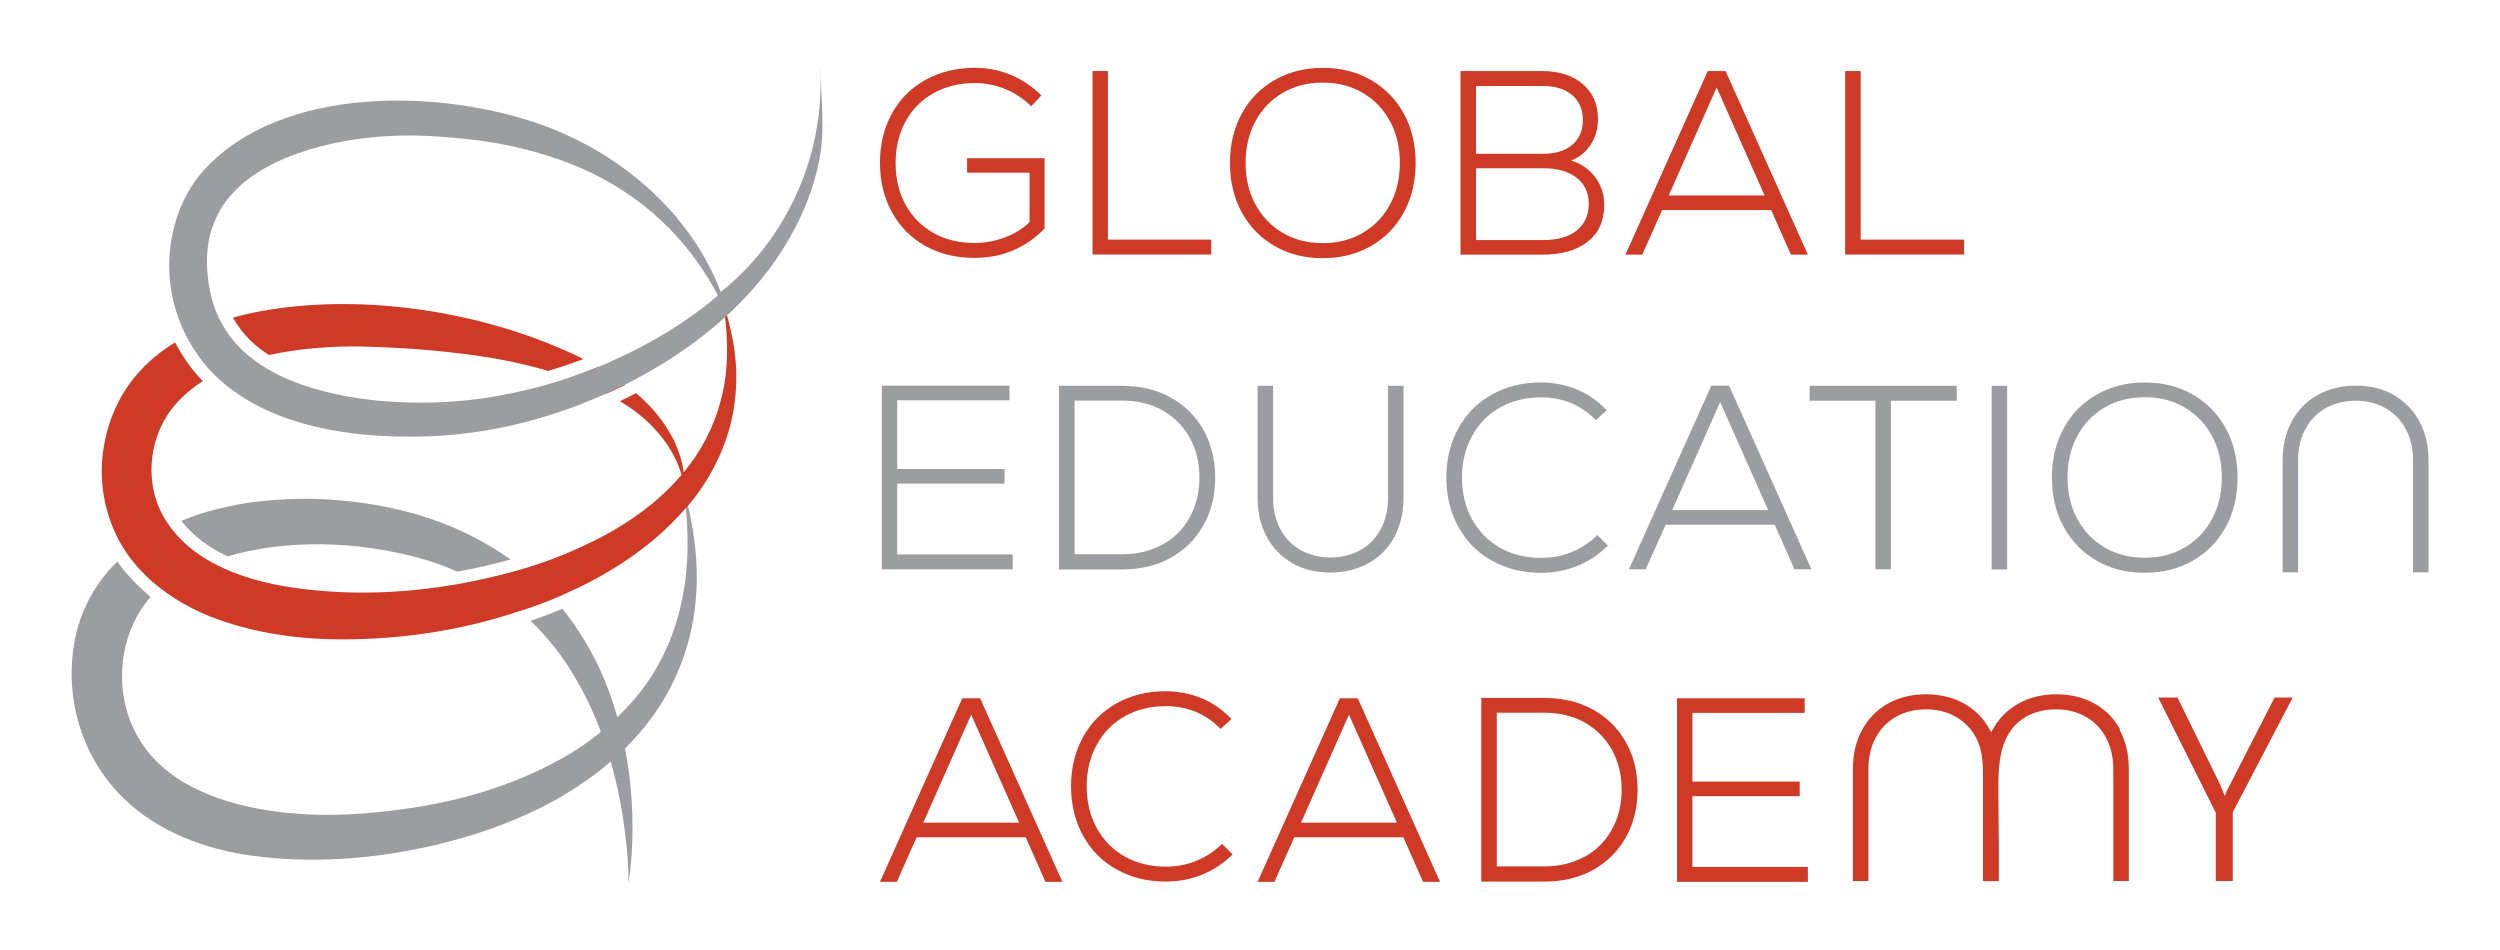 <?xml version="1.0" encoding="UTF-8"?>
<svg id="Layer_1" data-name="Layer 1" xmlns="http://www.w3.org/2000/svg" viewBox="0 0 171 65">
  <defs>
    <style>
      .cls-1 {
        fill: #cf3a27;
      }

      .cls-2 {
        fill: #9c9da1;
      }
    </style>
  </defs>
  <g>
    <path class="cls-2" d="M32.54,39.72c.92-.19,1.83-.41,2.73-.66.16-.04.34-.1.5-.15.16.12.3.24.45.37.59.52,1.15,1.07,1.66,1.66-.59.24-1.19.47-1.79.67-.17.06-.35.12-.54.17-.93-.8-1.94-1.49-3.01-2.08Z"/>
    <path class="cls-2" d="M12.45,35.68s-.03-.04-.04-.06c.42-.17.86-.33,1.28-.47,2.59-.82,5.24-1.08,7.88-1.03,2.63.1,5.22.48,7.74,1.32,1.99.66,3.89,1.6,5.61,2.83-1.22.34-2.42.61-3.63.83,0,0,0,0-.02,0-.89-.41-1.82-.73-2.77-.98-4.21-1.1-8.83-1.25-12.92-.07h-.02c-1.33-.62-2.38-1.43-3.11-2.37Z"/>
    <path class="cls-2" d="M47.59,41.01c-.2,2.55-1.06,5.09-2.47,7.29-.68,1.05-1.48,2.02-2.37,2.89.11.57.2,1.14.28,1.71.31,2.51.33,5.04-.04,7.51,0-1.25-.1-2.48-.27-3.7-.16-1.23-.39-2.44-.68-3.63-.09-.33-.17-.66-.27-.99-.69.61-1.44,1.16-2.2,1.66-2.17,1.46-4.58,2.49-7.03,3.29-4.85,1.51-10.18,2.18-15.24,1.5-3.24-.43-6.47-1.64-8.82-3.91-2.84-2.74-4.07-6.79-3.4-10.64.23-1.45.83-2.89,1.69-4.11.38-.55.8-1.04,1.26-1.47.11.16.23.32.35.48.57.72,1.24,1.34,1.92,1.95-1.93,2.18-2.45,5.51-1.47,8.26,1.38,3.85,5.1,5.51,8.85,6.22,2.28.42,4.66.51,7.03.33,2.39-.18,4.77-.53,7.08-1.13,2.31-.61,4.55-1.47,6.62-2.63.95-.53,1.85-1.13,2.69-1.83-.48-1.29-1.06-2.53-1.75-3.69-.84-1.46-1.88-2.78-3.06-3.9.03,0,.05-.02.08-.03.73-.25,1.43-.52,2.1-.8.97,1.21,1.79,2.53,2.45,3.9.54,1.14.97,2.32,1.31,3.51.55-.53,1.07-1.1,1.55-1.7,1.46-1.86,2.44-4.09,2.9-6.47.33-1.6.4-3.26.32-4.92-.02-.4-.04-.8-.09-1.19-.03-.41-.08-.82-.13-1.23.1.35.19.71.28,1.07.09.35.16.69.22,1.04.34,1.75.48,3.55.31,5.36Z"/>
    <path class="cls-1" d="M17.18,23.34c-.49-.48-.91-1.02-1.25-1.61.63-.18,1.26-.33,1.89-.44,6.58-1.21,14.25-.12,20.39,2.49.57.24,1.13.49,1.69.78-.79.3-1.59.57-2.41.81-2.03-.6-4.13-.98-6.25-1.22-2.16-.26-4.35-.4-6.53-.45-2.13-.03-4.27.14-6.29.58,0,0-.03,0-.03,0-.45-.29-.86-.61-1.22-.95Z"/>
    <path class="cls-1" d="M41.48,26.93c-.81-.42-1.67-.79-2.54-1.09.67-.22,1.32-.48,1.97-.74.65.36,1.28.76,1.88,1.22-.17.09-.35.17-.52.25-.26.12-.53.25-.79.36Z"/>
    <path class="cls-1" d="M50.25,27.55c-.29,2.3-1.27,4.53-2.68,6.41-.16.22-.34.43-.52.64h0c-.05.06-.1.1-.15.16-2.42,2.81-5.64,4.79-9.02,6.19-.59.24-1.19.47-1.79.67-.17.06-.35.12-.54.17-4.21,1.43-8.67,2.04-13.15,1.93-2.34-.08-4.71-.42-7.03-1.19-1.51-.5-3.02-1.23-4.36-2.26-.72-.55-1.38-1.19-1.96-1.92-.14-.17-.27-.35-.39-.53-1.4-2.03-1.96-4.66-1.59-7.06.19-1.32.62-2.6,1.3-3.76.67-1.15,1.63-2.17,2.66-2.94.31-.23.62-.45.95-.64.49.96,1.13,1.86,1.89,2.65-.29.18-.57.38-.83.6-.74.6-1.33,1.24-1.77,2.02-.45.78-.73,1.65-.85,2.54-.22,1.7.18,3.4,1.18,4.75.05.09.12.16.18.24.68.88,1.59,1.62,2.63,2.2.64.36,1.33.67,2.05.92,1.9.67,4,.98,6.11,1.12,3.31.22,6.68-.06,9.97-.74h0c.92-.19,1.83-.41,2.73-.66.16-.04.34-.1.5-.15,1.89-.55,3.72-1.32,5.45-2.22,1.88-1,3.63-2.25,5.05-3.82.12-.12.23-.25.34-.38-.19-.73-.54-1.41-.93-2.02-.61-.9-1.36-1.68-2.22-2.32-.34-.26-.69-.49-1.06-.71.08-.03.16-.08.23-.11.29-.14.6-.29.89-.44.19.17.38.35.57.53.84.8,1.54,1.76,2.05,2.79.3.67.54,1.38.62,2.1,1.19-1.43,2.08-3.11,2.55-4.96.4-1.48.49-3.05.38-4.62-.02-.35-.05-.71-.1-1.06-.03-.24-.06-.49-.1-.74,0-.04,0-.08-.02-.12.03.09.06.16.09.25l.16.49c.09.31.17.62.24.94.39,1.63.52,3.33.29,5.04Z"/>
    <path class="cls-2" d="M56.08,4.59c.41,5.81-2.21,11.76-6.78,15.38-2.08-5.46-6.95-9.6-12.47-11.51-6.82-2.37-17.55-2.63-22.85,3.14-1.86,2.02-2.63,4.96-2.35,7.66.28,2.69,1.62,5.25,3.7,6.98,1.82,1.51,3.99,2.4,6.13,2.92,2.36.57,4.76.74,7.12.7,4.08-.04,8.11-.95,11.84-2.49,4.88-2.02,9.64-5.23,12.67-9.63,1.33-1.94,2.36-4.1,2.86-6.39.54-2.21.22-4.52.14-6.77ZM41.91,24.67c-.14.07-.29.13-.42.19-.19.08-.38.16-.58.23-.65.27-1.31.52-1.97.74-.48.16-.95.31-1.44.45-2.91.84-5.92,1.29-8.93,1.26-2.21-.02-4.41-.24-6.5-.8-1.36-.35-2.66-.84-3.82-1.53-.33-.2-.65-.41-.94-.64-.26-.19-.5-.4-.73-.61-.61-.58-1.1-1.25-1.48-1.97-.08-.13-.15-.27-.21-.41-.06-.13-.11-.26-.16-.39-.3-.79-.46-1.64-.54-2.5-.08-1.01-.02-2,.26-2.92.29-.91.74-1.77,1.4-2.48,1.3-1.47,3.24-2.43,5.28-3.05,2.05-.63,4.25-.93,6.43-.97,1.09-.02,2.2.04,3.31.14,1.11.09,2.22.22,3.3.42,2.18.41,4.31,1.05,6.3,2,1.98.97,3.82,2.26,5.37,3.86,1.29,1.32,2.39,2.85,3.27,4.52-2.15,1.83-4.62,3.31-7.21,4.46Z"/>
  </g>
  <path class="cls-1" d="M71.45,10.82v4.81c-1.3,1.34-2.91,2.01-4.81,2.01-1.26,0-2.37-.27-3.35-.82-.97-.54-1.73-1.31-2.28-2.3-.54-.99-.82-2.11-.82-3.38s.27-2.39.82-3.38c.54-.99,1.31-1.75,2.3-2.3.99-.54,2.11-.82,3.38-.82.86,0,1.68.16,2.45.48.77.32,1.47.79,2.09,1.41l-.7.74c-.51-.51-1.1-.91-1.77-1.18-.66-.27-1.35-.41-2.07-.41-1.06,0-2.01.23-2.83.69-.83.46-1.46,1.1-1.92,1.93-.45.83-.68,1.78-.68,2.85s.23,2.03.68,2.85c.45.83,1.09,1.47,1.9,1.93.81.46,1.75.69,2.8.69.72,0,1.4-.12,2.06-.37.66-.24,1.23-.59,1.72-1.05v-3.39h-4.27v-.99h5.29Z"/>
  <path class="cls-1" d="M74.72,4.86h1.06v11.53h7.07v1.02h-8.12V4.86Z"/>
  <path class="cls-1" d="M87.19,16.83c-.96-.55-1.71-1.32-2.25-2.3-.54-.99-.81-2.11-.81-3.38s.27-2.39.81-3.38c.54-.99,1.29-1.75,2.25-2.3.96-.55,2.06-.83,3.29-.83s2.33.28,3.29.83c.96.55,1.71,1.32,2.25,2.3.54.99.81,2.11.81,3.38s-.27,2.39-.81,3.38c-.54.99-1.29,1.75-2.25,2.3-.96.55-2.06.83-3.29.83s-2.33-.27-3.29-.83ZM93.21,15.93c.8-.47,1.43-1.11,1.87-1.95.45-.83.67-1.78.67-2.84s-.22-2.01-.67-2.84c-.45-.83-1.07-1.48-1.87-1.95-.8-.47-1.71-.7-2.73-.7s-1.94.23-2.74.7c-.8.47-1.43,1.12-1.87,1.95-.45.83-.67,1.78-.67,2.84s.22,2.01.67,2.84c.45.83,1.07,1.48,1.87,1.95.8.47,1.72.7,2.74.7s1.92-.23,2.73-.7Z"/>
  <path class="cls-1" d="M109.12,12.13c.41.55.61,1.18.61,1.9,0,1.06-.37,1.9-1.12,2.49-.75.6-1.79.9-3.13.9h-5.58V4.86h5.58c1.16,0,2.09.3,2.78.89s1.04,1.38,1.04,2.38c0,.66-.16,1.24-.49,1.75-.33.51-.77.88-1.34,1.1.69.22,1.24.6,1.65,1.15ZM100.96,5.87v4.65h4.56c.86,0,1.53-.2,2.02-.61.48-.41.73-.97.73-1.7s-.25-1.3-.74-1.71-1.16-.62-2.01-.62h-4.56ZM107.85,15.76c.55-.44.82-1.04.82-1.82s-.28-1.35-.83-1.78c-.56-.44-1.31-.65-2.27-.65h-4.61v4.91h4.61c.97,0,1.73-.22,2.28-.65Z"/>
  <path class="cls-1" d="M122.5,17.42l-1.35-3.05h-7.46l-1.36,3.05h-1.15l5.63-12.56h1.22l5.63,12.56h-1.17ZM117.42,5.98l-3.28,7.39h6.56l-3.28-7.39Z"/>
  <path class="cls-1" d="M71.51,60.32l-1.35-3.05h-7.46l-1.36,3.05h-1.15l5.63-12.56h1.22l5.63,12.56h-1.17ZM66.43,48.88l-3.28,7.39h6.56l-3.28-7.39Z"/>
  <path class="cls-1" d="M97.34,60.32l-1.35-3.05h-7.46l-1.36,3.05h-1.15l5.63-12.56h1.22l5.63,12.56h-1.17ZM92.27,48.88l-3.28,7.39h6.56l-3.28-7.39Z"/>
  <path class="cls-1" d="M126.21,4.86h1.06v11.53h7.07v1.02h-8.13V4.86Z"/>
  <path class="cls-2" d="M61.38,37.92h7.89v1.02h-8.95v-12.56h8.73v1h-7.68v4.7h7.34v1h-7.34v4.82Z"/>
  <path class="cls-1" d="M115.77,59.3h7.89v1.02h-8.95v-12.56h8.73v1h-7.68v4.7h7.34v1h-7.34v4.82Z"/>
  <path class="cls-2" d="M80.06,27.18c.96.53,1.71,1.26,2.25,2.22.54.95.81,2.04.81,3.27s-.27,2.32-.81,3.27c-.54.95-1.29,1.69-2.25,2.22-.96.53-2.07.79-3.31.79h-4.32v-12.56h4.32c1.24,0,2.35.26,3.31.79ZM79.5,37.26c.8-.44,1.43-1.06,1.87-1.87.45-.8.67-1.71.67-2.73s-.22-1.92-.67-2.73c-.45-.8-1.07-1.42-1.87-1.87-.8-.44-1.72-.66-2.74-.66h-3.26v10.51h3.26c1.03,0,1.94-.22,2.74-.66Z"/>
  <path class="cls-1" d="M108.95,48.53c.96.53,1.71,1.26,2.25,2.22.54.95.81,2.04.81,3.27s-.27,2.32-.81,3.27c-.54.95-1.29,1.69-2.25,2.22-.96.53-2.07.79-3.31.79h-4.32v-12.56h4.32c1.24,0,2.35.26,3.31.79ZM108.38,58.61c.8-.44,1.43-1.06,1.87-1.87.45-.8.67-1.71.67-2.73s-.22-1.92-.67-2.73c-.45-.8-1.07-1.42-1.87-1.87-.8-.44-1.72-.66-2.74-.66h-3.26v10.51h3.26c1.03,0,1.94-.22,2.74-.66Z"/>
  <path class="cls-2" d="M88.41,38.52c-.75-.42-1.34-1.02-1.76-1.79-.42-.77-.63-1.66-.63-2.68v-7.66h1.06v7.66c0,.8.16,1.51.49,2.13.33.62.79,1.1,1.39,1.44.6.34,1.28.51,2.04.51s1.46-.17,2.06-.51c.6-.34,1.06-.82,1.39-1.44.33-.62.49-1.33.49-2.13v-7.66h1.06v7.66c0,1.02-.21,1.91-.63,2.68-.42.77-1,1.37-1.76,1.79-.75.42-1.63.64-2.62.64s-1.85-.21-2.6-.64Z"/>
  <path class="cls-2" d="M163.72,27.02c.75.42,1.34,1.02,1.76,1.79.42.77.63,1.66.63,2.68v7.66h-1.06v-7.66c0-.8-.16-1.51-.49-2.13-.33-.62-.79-1.1-1.39-1.44-.6-.34-1.28-.51-2.04-.51s-1.46.17-2.06.51c-.6.34-1.06.82-1.39,1.44-.33.62-.49,1.33-.49,2.13v7.66h-1.06v-7.66c0-1.02.21-1.91.63-2.68.42-.77,1-1.37,1.76-1.79.75-.42,1.63-.64,2.62-.64s1.85.21,2.6.64Z"/>
  <path class="cls-1" d="M145.03,49.92c-.42-.77-1-1.37-1.76-1.79-.75-.42-1.62-.64-2.6-.64s-1.87.21-2.62.64c-.75.42-1.34,1.02-1.76,1.79-.03.05-.06.11-.09.17-.03-.06-.06-.11-.09-.17-.42-.77-1-1.37-1.76-1.79-.75-.42-1.62-.64-2.6-.64s-1.87.21-2.62.64c-.75.42-1.34,1.02-1.76,1.79-.42.77-.63,1.66-.63,2.68v7.66h1.06v-7.66c0-.8.16-1.51.49-2.13.33-.62.79-1.1,1.39-1.44.6-.34,1.29-.51,2.06-.51s1.45.17,2.04.51c.6.34,1.06.82,1.39,1.44.5.95.47,2.02.47,3.07,0,.67,0,1.35,0,2.02v4.71h1.08v-2.66c0-.99-.03-1.98-.03-2.97,0-1.9-.12-4.24,1.66-5.47.07-.05.15-.1.22-.14.6-.34,1.29-.51,2.06-.51s1.45.17,2.04.51c.6.34,1.06.82,1.39,1.44.33.62.49,1.33.49,2.13v7.66h1.06v-7.66c0-1.02-.21-1.91-.63-2.68Z"/>
  <path class="cls-2" d="M102.04,38.35c-.98-.55-1.74-1.32-2.29-2.31-.54-.99-.82-2.12-.82-3.37s.27-2.38.82-3.37c.54-.99,1.31-1.76,2.29-2.31.98-.55,2.1-.83,3.35-.83.87,0,1.69.16,2.47.48.77.32,1.45.8,2.04,1.42l-.74.68c-.49-.51-1.06-.9-1.69-1.17-.64-.26-1.32-.39-2.05-.39-1.05,0-1.99.23-2.81.69-.82.46-1.46,1.11-1.92,1.95-.46.84-.69,1.79-.69,2.85s.23,2.02.69,2.85c.46.84,1.1,1.49,1.92,1.95.82.46,1.75.69,2.81.69.73,0,1.42-.13,2.08-.4.66-.27,1.24-.65,1.76-1.16l.72.72c-.6.6-1.29,1.06-2.07,1.38-.78.32-1.62.48-2.5.48-1.26,0-2.37-.27-3.35-.83Z"/>
  <path class="cls-1" d="M76.37,59.47c-.98-.55-1.74-1.32-2.29-2.31-.54-.99-.82-2.12-.82-3.37s.27-2.38.82-3.37c.54-.99,1.31-1.76,2.29-2.31.98-.55,2.1-.83,3.35-.83.87,0,1.69.16,2.47.48.77.32,1.45.8,2.04,1.42l-.74.68c-.49-.51-1.06-.9-1.69-1.17-.64-.26-1.32-.39-2.05-.39-1.05,0-1.99.23-2.81.69-.82.46-1.46,1.11-1.92,1.95-.46.84-.69,1.79-.69,2.85s.23,2.02.69,2.85c.46.84,1.1,1.49,1.92,1.95.82.46,1.75.69,2.81.69.73,0,1.42-.13,2.08-.4.66-.27,1.24-.65,1.76-1.16l.72.72c-.6.6-1.29,1.06-2.07,1.38-.78.32-1.62.48-2.5.48-1.26,0-2.37-.27-3.35-.83Z"/>
  <path class="cls-2" d="M122.74,38.94l-1.35-3.05h-7.46l-1.36,3.05h-1.15l5.63-12.56h1.22l5.63,12.56h-1.17ZM117.66,27.5l-3.28,7.39h6.56l-3.28-7.39Z"/>
  <path class="cls-2" d="M133.84,26.39v1.02h-4.5v11.53h-1.06v-11.53h-4.5v-1.02h10.06Z"/>
  <path class="cls-2" d="M136.23,26.39h1.06v12.56h-1.06v-12.56Z"/>
  <path class="cls-2" d="M143.41,38.35c-.96-.55-1.71-1.32-2.25-2.3-.54-.99-.81-2.11-.81-3.38s.27-2.39.81-3.38c.54-.99,1.29-1.75,2.25-2.3.96-.55,2.06-.83,3.29-.83s2.33.28,3.29.83c.96.55,1.71,1.32,2.25,2.3.54.99.81,2.11.81,3.38s-.27,2.39-.81,3.38c-.54.99-1.29,1.75-2.25,2.3-.96.55-2.06.83-3.29.83s-2.33-.27-3.29-.83ZM149.43,37.45c.8-.47,1.43-1.11,1.87-1.95.45-.83.67-1.78.67-2.84s-.22-2.01-.67-2.84c-.45-.83-1.07-1.48-1.87-1.95-.8-.47-1.71-.7-2.73-.7s-1.94.23-2.74.7c-.8.47-1.43,1.12-1.87,1.95-.45.83-.67,1.78-.67,2.84s.22,2.01.67,2.84c.45.83,1.07,1.48,1.87,1.95.8.47,1.72.7,2.74.7s1.93-.23,2.73-.7Z"/>
  <path class="cls-1" d="M152.72,55.56v4.7h-1.16v-4.67l-3.94-7.88h1.32l2.87,5.86c.04.07.08.18.14.32.06.14.13.32.21.53h.03c.04-.11.08-.23.15-.37.06-.14.14-.3.24-.47l3-5.87h1.24l-4.1,7.85Z"/>
</svg>
